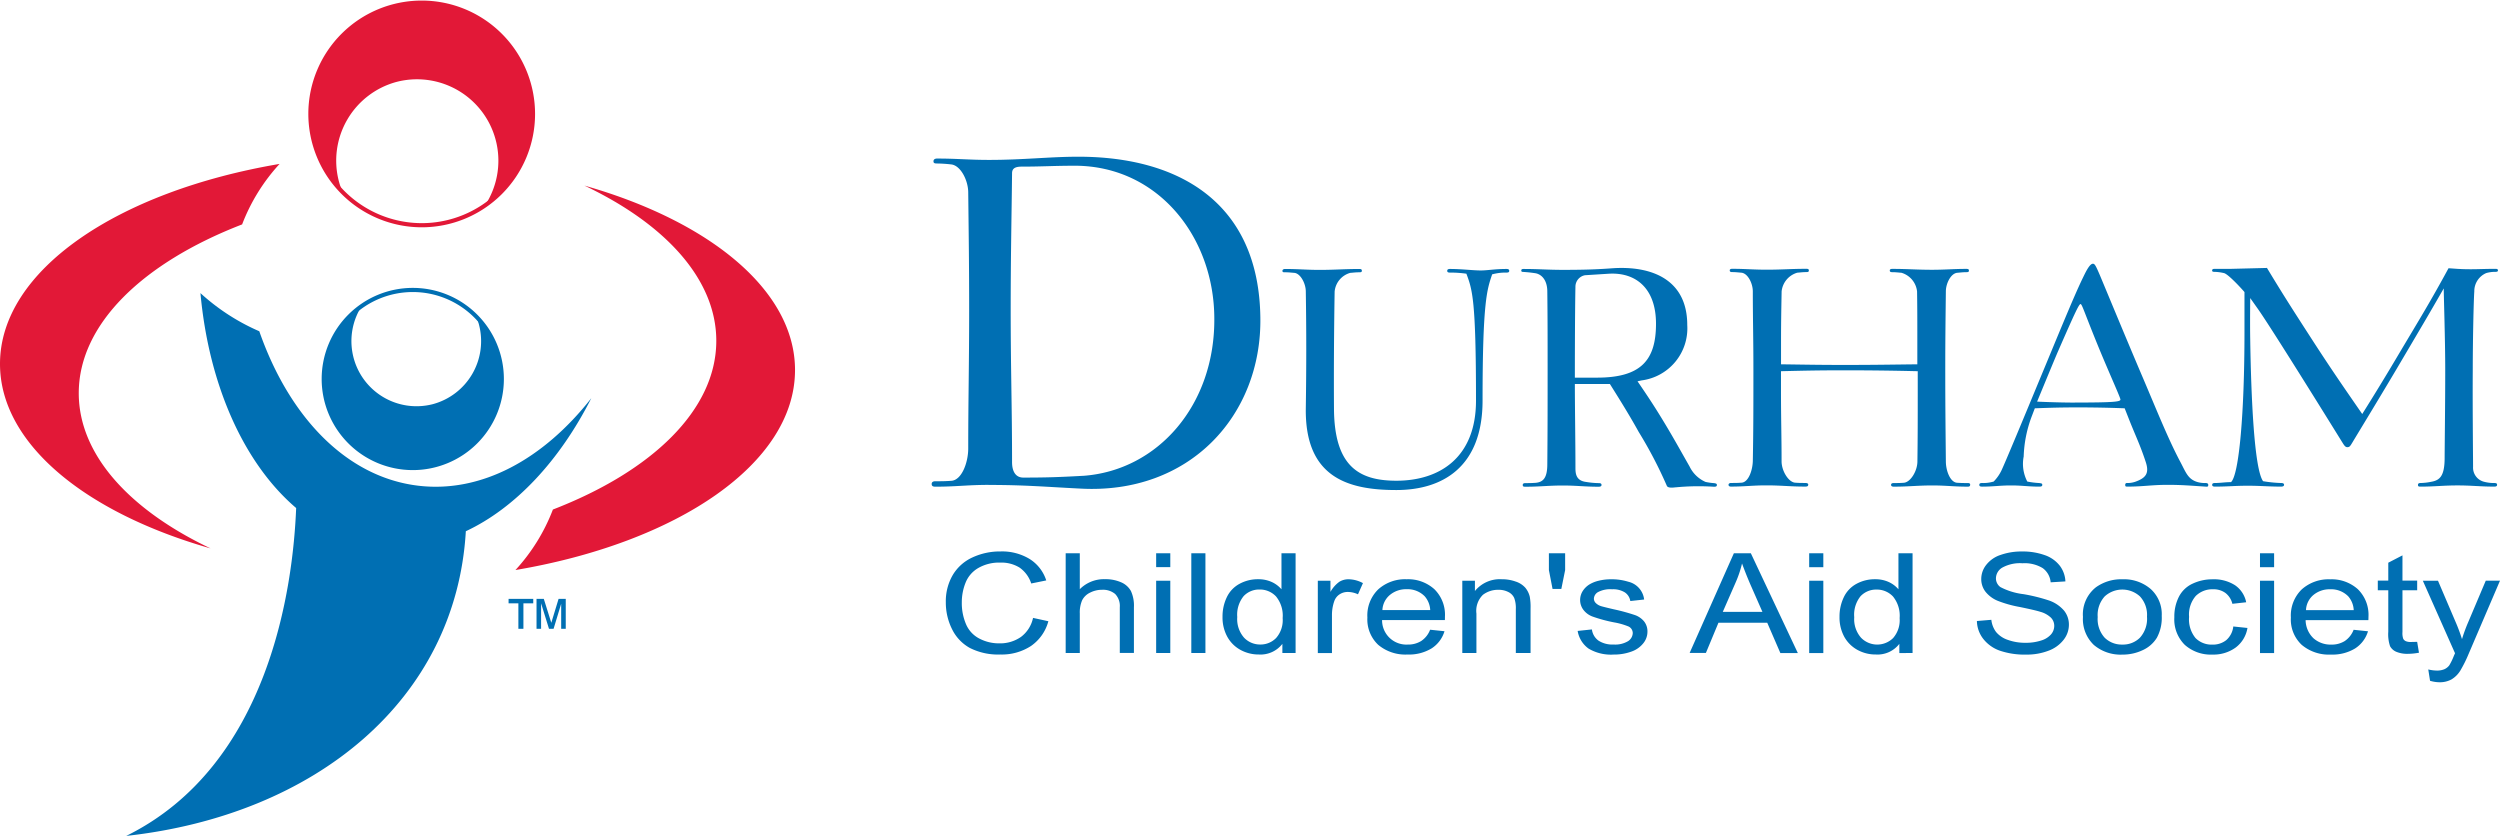 <svg xmlns="http://www.w3.org/2000/svg" width="224.646" height="75.114" viewBox="0 0 224.646 75.114">
  <g id="logo" transform="translate(0 -0.144)">
    <path id="Path_7925" data-name="Path 7925" d="M97.35,42.9c6.695-.49,11.847-6.365,11.766-14.2-.041-7.22-4.991-13.583-12.416-13.664-2.069,0-3,.081-4.907.081-.732,0-.851.286-.851.612-.042,3.874-.123,7.465-.123,12.237,0,5.343.123,8.77.123,13.707,0,.774.283,1.386,1.012,1.386,2.11,0,3.288-.043,5.4-.161Zm-8.52.815c-1.864,0-2.92.162-4.786.162-.242,0-.325-.081-.325-.244s.121-.245.325-.245c.568,0,.893,0,1.46-.041.934-.081,1.5-1.672,1.5-2.9,0-4.445.083-7.549.083-12.4,0-4.12-.04-6.771-.083-10.6,0-1.1-.689-2.45-1.541-2.53a12.4,12.4,0,0,0-1.257-.082c-.243,0-.325-.04-.325-.2,0-.122.082-.244.325-.244,1.826,0,2.84.122,4.667.122,3.123,0,5.433-.287,8.033-.287,8.923,0,16.226,4.037,16.348,14.481.121,8.73-6.328,15.91-16.228,15.338-3.205-.163-4.989-.325-8.195-.325Zm42.937-18.977a10.335,10.335,0,0,0-1.48-.1c-.188,0-.242-.055-.242-.163s.079-.163.242-.163c1.076,0,2.074.135,2.772.135.619,0,1.239-.135,2.315-.135.164,0,.243.053.243.163s-.053.163-.243.163a4.571,4.571,0,0,0-1.292.16c-.455,1.354-.861,2.41-.861,11.342,0,5.983-3.607,8.038-7.752,8.038-4.388,0-8.213-1.16-8.132-7.335.055-3.789.055-7.011,0-10.5,0-.732-.483-1.624-1.023-1.679-.321-.024-.511-.053-.835-.053-.16,0-.241,0-.241-.134,0-.11.108-.163.241-.163,1.213,0,1.888.082,3.1.082,1.4,0,2.181-.082,3.58-.082.162,0,.216.053.216.163s-.082.134-.216.134c-.321,0-.513.029-.831.053a1.928,1.928,0,0,0-1.4,1.68c-.058,3.653-.081,7.308-.058,10.611.058,5.007,2.157,6.386,5.6,6.386,3.93,0,7.161-2.11,7.161-7.2,0-9.042-.323-9.961-.863-11.4Zm9.747,9.34h1.992c3.957,0,5.3-1.571,5.3-4.846,0-3.168-1.8-4.628-4.224-4.493-.889.055-1.267.081-2.153.136a1.05,1.05,0,0,0-.863,1.055C141.514,28.415,141.514,34.073,141.514,34.073Zm9.072,9.853c-.378.053-.728.053-.808-.136a38.8,38.8,0,0,0-2.53-4.844c-.942-1.706-2.046-3.44-2.584-4.3h-3.15c0,1.974.053,5.25.053,7.552,0,.541.081,1.135.942,1.245a7.335,7.335,0,0,0,1.13.108c.164,0,.271.026.271.162,0,.11-.081.163-.271.163-1.235,0-1.963-.11-3.2-.11-1.32,0-2.046.11-3.366.11-.188,0-.242-.027-.242-.163,0-.108.08-.163.242-.163.35,0,.512,0,.89-.024.726-.057,1.075-.462,1.075-1.68.028-2.976.028-5.577.028-8.635,0-2.437,0-4.493-.028-6.875,0-1.057-.538-1.57-1.1-1.651-.377-.053-.62-.082-1.023-.11-.161,0-.216-.026-.216-.134,0-.083.055-.134.19-.134,1.371,0,2.181.08,3.554.08,1.7,0,2.906-.03,4.36-.137,3.608-.269,6.811,1,6.811,5.09a4.717,4.717,0,0,1-4.092,4.98l-.376.082c1,1.462,1.587,2.354,2.5,3.87.86,1.436,1.346,2.327,2.18,3.792a2.872,2.872,0,0,0,1.429,1.379,5,5,0,0,0,.754.108c.188.026.267.054.267.162,0,.136-.079.163-.267.163a21.364,21.364,0,0,0-3.421.054ZM172.314,33.5q-3.271-.08-6.543-.081c-2.236,0-3.528.028-5.734.081v1.84c0,2.438.053,3.982.053,6.255,0,.864.619,1.867,1.209,1.921.353.027.568.027.916.027.107,0,.271.026.271.134,0,.136-.053.191-.271.191-1.371,0-2.125-.11-3.5-.11-1.238,0-1.939.11-3.176.11-.164,0-.217-.081-.217-.163s.083-.162.217-.162c.376,0,.594,0,.966-.027.619-.054.972-1.108,1-1.92.053-2.816.053-5.038.053-8.257,0-2.737-.053-4.6-.053-7.013,0-.73-.457-1.624-1.023-1.677-.3-.025-.514-.055-.837-.055-.158,0-.214-.053-.214-.16,0-.084.079-.135.214-.135,1.213,0,1.886.08,3.1.08,1.4,0,2.183-.08,3.58-.08.111,0,.216.025.216.134s-.028.161-.216.161c-.318,0-.51.03-.831.055a1.964,1.964,0,0,0-1.4,1.677c-.027,1.543-.053,2.736-.053,4.467V32.88c2.178.029,3.472.057,5.678.057,2.559,0,4.041-.028,6.569-.057V30.8c0-1.73,0-2.924-.023-4.467a1.972,1.972,0,0,0-1.4-1.677c-.324-.025-.513-.055-.839-.055-.16,0-.214-.053-.214-.16,0-.084.081-.135.214-.135,1.4,0,2.184.08,3.583.08,1.211,0,1.888-.08,3.1-.08.109,0,.215.025.215.134s-.025.161-.215.161c-.323,0-.511.03-.835.055-.566.053-1.023.947-1.023,1.677-.028,2.464-.053,4.3-.053,7.04,0,3.22.025,5.251.053,8.23,0,.812.376,1.866,1,1.92.4.027.59.027.97.027.106,0,.215.026.215.134s-.029.191-.215.191c-1.237,0-1.942-.11-3.178-.11-1.348,0-2.129.11-3.473.11-.16,0-.241-.055-.241-.163s.081-.162.241-.162c.349,0,.564,0,.915-.027.593-.054,1.21-1.057,1.21-1.92.03-2.249.03-3.819.03-6.256V33.5Zm14.131,2.816c3.61,0,4.094-.08,4.094-.27,0-.163-.89-2.112-1.858-4.44-1.371-3.33-1.589-4.14-1.723-4.14s-.406.54-1.991,4.167c-.268.595-1.915,4.6-1.915,4.6S184.833,36.32,186.445,36.32ZM178.1,43.87c-.188,0-.241-.052-.241-.16,0-.136.111-.163.241-.163a3.212,3.212,0,0,0,1.051-.134,3.788,3.788,0,0,0,.675-.949c.269-.539,2.125-5.005,3.445-8.2,1.479-3.545,3.045-7.416,3.876-9.121.188-.379.593-1.3.916-1.3.16,0,.244.135.592.946.053.108,2.289,5.521,3.767,8.99,1.321,3.083,2.4,5.818,3.53,7.93.483.92.672,1.516,1.535,1.758a2.427,2.427,0,0,0,.7.081c.16,0,.243.053.243.163s0,.19-.243.16c-1.264-.079-2.076-.16-3.42-.16-1.4,0-2.21.16-3.609.16-.187,0-.187-.052-.187-.16a.142.142,0,0,1,.162-.163,2.191,2.191,0,0,0,.728-.11c.995-.35,1.264-.784.968-1.73-.539-1.652-.968-2.465-1.589-4.06l-.321-.814q-2.1-.081-4.2-.081c-1.505,0-2.394.028-3.874.081l-.3.787a11.123,11.123,0,0,0-.7,3.545,3.428,3.428,0,0,0,.324,2.248,7.109,7.109,0,0,0,1.077.135c.162.026.271.026.271.162s-.109.16-.271.16c-1,0-1.533-.107-2.531-.107-1.023,0-1.589.108-2.612.108Zm22.374-.4c.724-.648,1.211-6.225,1.211-13.454V26.386c-.35-.407-1.506-1.653-1.858-1.706a4.207,4.207,0,0,0-.835-.108c-.16,0-.214-.028-.214-.136,0-.081.077-.134.214-.134H200.5l3.206-.081c1.5,2.49,2.447,3.951,4.036,6.413,1.7,2.629,2.747,4.143,4.524,6.713q1.72-2.736,3.363-5.52c1.726-2.9,2.776-4.6,4.391-7.58l.779.055c1.346.081,2.1,0,3.447,0,.162,0,.216.053.216.134,0,.108-.081.136-.216.136a2.929,2.929,0,0,0-.833.108,1.766,1.766,0,0,0-1.076,1.65c-.058.786-.139,4.36-.139,7.147-.023,3.356.028,7.824.028,8.609a1.308,1.308,0,0,0,1,1.352,3.453,3.453,0,0,0,.916.11c.188,0,.242.052.242.162s-.081.16-.242.16c-1.292,0-2.02-.107-3.312-.107s-2.044.108-3.338.108c-.164,0-.216-.025-.216-.161,0-.11.082-.163.216-.163a5.05,5.05,0,0,0,.968-.11c.779-.132,1.211-.512,1.211-2.162,0-.787.053-4.792.053-7.853,0-2.869-.133-6.6-.133-7.362-1.347,2.355-2.154,3.709-3.527,6.036-1.775,3.033-4.387,7.309-4.658,7.77-.214.353-.265.461-.485.461-.186,0-.295-.19-.482-.49-2.9-4.68-6.488-10.419-7.511-11.882l-.727-1.027s-.027,2.273,0,3.735c.077,4.98.349,11.612,1.156,12.72a11.813,11.813,0,0,0,1.617.164c.187,0,.268.053.268.163s-.106.16-.268.16c-1.158,0-1.829-.079-2.99-.079-1.184,0-1.777.08-2.96.08-.165,0-.242-.053-.242-.161s.077-.163.242-.163c.482,0,.941-.08,1.454-.08ZM92.826,55.667l1.378.3a3.939,3.939,0,0,1-1.561,2.224,4.784,4.784,0,0,1-2.754.765,5.6,5.6,0,0,1-2.74-.588,3.855,3.855,0,0,1-1.608-1.707,5.329,5.329,0,0,1-.551-2.4,4.679,4.679,0,0,1,.62-2.441,3.985,3.985,0,0,1,1.768-1.584,5.856,5.856,0,0,1,2.525-.54,4.763,4.763,0,0,1,2.627.683A3.557,3.557,0,0,1,94.014,52.3l-1.35.275a2.791,2.791,0,0,0-1.05-1.43,3.128,3.128,0,0,0-1.73-.447,3.738,3.738,0,0,0-2,.5,2.657,2.657,0,0,0-1.13,1.332,4.687,4.687,0,0,0-.327,1.724,4.809,4.809,0,0,0,.387,2,2.588,2.588,0,0,0,1.2,1.276,3.775,3.775,0,0,0,1.768.425,3.274,3.274,0,0,0,1.959-.577,2.876,2.876,0,0,0,1.086-1.709Zm2.934,3.155V49.858h1.269v3.23a3.056,3.056,0,0,1,2.257-.9,3.488,3.488,0,0,1,1.455.28,1.825,1.825,0,0,1,.884.787,3.139,3.139,0,0,1,.267,1.455v4.107h-1.269v-4.1a1.55,1.55,0,0,0-.418-1.2,1.7,1.7,0,0,0-1.178-.376,2.342,2.342,0,0,0-1.07.254,1.537,1.537,0,0,0-.716.686,2.759,2.759,0,0,0-.212,1.195v3.545h-1.27Z" fill="#006fb3" fill-rule="evenodd"/>
    <g id="Group_7949" data-name="Group 7949">
      <path id="Path_7926" data-name="Path 7926" d="M103.89,58.822h1.271V52.328H103.89Zm0-7.717h1.271V49.858H103.89v1.248Zm3.159,7.717h1.269V49.858h-1.269Zm4.129-3.231a2.523,2.523,0,0,0,.614,1.856,1.978,1.978,0,0,0,1.448.612,1.95,1.95,0,0,0,1.429-.585,2.423,2.423,0,0,0,.589-1.79,2.725,2.725,0,0,0-.6-1.949,1.984,1.984,0,0,0-1.477-.618,1.909,1.909,0,0,0-1.429.594A2.641,2.641,0,0,0,111.178,55.591Zm4.054,3.231V58a2.478,2.478,0,0,1-2.119.956,3.373,3.373,0,0,1-1.666-.425,2.969,2.969,0,0,1-1.176-1.192,3.6,3.6,0,0,1-.417-1.757,4,4,0,0,1,.378-1.758,2.66,2.66,0,0,1,1.134-1.21,3.42,3.42,0,0,1,1.693-.421,2.86,2.86,0,0,1,1.22.25,2.54,2.54,0,0,1,.872.654v-3.24h1.269v8.965h-1.188Zm3.185,0V52.33h1.136v1a2.777,2.777,0,0,1,.807-.913,1.55,1.55,0,0,1,.812-.221,2.785,2.785,0,0,1,1.3.346l-.446,1.006a2.18,2.18,0,0,0-.92-.212,1.316,1.316,0,0,0-.736.217,1.2,1.2,0,0,0-.47.6,3.747,3.747,0,0,0-.212,1.285v3.39h-1.273Zm5.8-3.857h4.3a2.028,2.028,0,0,0-.494-1.238,2.155,2.155,0,0,0-1.615-.637,2.27,2.27,0,0,0-1.508.51,1.882,1.882,0,0,0-.68,1.365Zm4.283,1.764,1.3.136a2.774,2.774,0,0,1-1.16,1.543,3.914,3.914,0,0,1-2.166.55,3.788,3.788,0,0,1-2.633-.874,3.133,3.133,0,0,1-.97-2.453,3.261,3.261,0,0,1,.984-2.536,3.61,3.61,0,0,1,2.547-.9,3.52,3.52,0,0,1,2.477.884,3.208,3.208,0,0,1,.961,2.49c0,.066,0,.165-.005.294h-5.643a2.182,2.182,0,0,0,2.305,2.2,2.2,2.2,0,0,0,1.209-.319,2.1,2.1,0,0,0,.8-1.012Zm2.9,2.093V52.33h1.134v.922a2.883,2.883,0,0,1,2.413-1.058,3.62,3.62,0,0,1,1.255.21,1.96,1.96,0,0,1,.862.555,1.992,1.992,0,0,1,.4.811,5.3,5.3,0,0,1,.07,1.066v3.987h-1.324V54.88a2.626,2.626,0,0,0-.146-1.005,1.12,1.12,0,0,0-.525-.532,1.866,1.866,0,0,0-.883-.2,2.245,2.245,0,0,0-1.4.447,2.015,2.015,0,0,0-.587,1.691v3.542h-1.271Zm8.109-5.759-.328-1.692V49.858h1.46v1.513l-.342,1.692h-.79Zm2.264,3.774,1.273-.134a1.47,1.47,0,0,0,.591,1.006,2.28,2.28,0,0,0,1.355.35,2.249,2.249,0,0,0,1.3-.3.9.9,0,0,0,.425-.728.662.662,0,0,0-.373-.589,6.246,6.246,0,0,0-1.3-.371,13.238,13.238,0,0,1-1.946-.527,1.818,1.818,0,0,1-.828-.617,1.456,1.456,0,0,1-.282-.866,1.5,1.5,0,0,1,.229-.8,1.9,1.9,0,0,1,.629-.614,2.945,2.945,0,0,1,.811-.32,4.516,4.516,0,0,1,1.1-.13,5.023,5.023,0,0,1,1.553.219,1.861,1.861,0,0,1,1.43,1.6l-1.243.136a1.14,1.14,0,0,0-.492-.777,2.005,2.005,0,0,0-1.15-.28,2.35,2.35,0,0,0-1.252.25.715.715,0,0,0-.378.588.559.559,0,0,0,.157.386,1.152,1.152,0,0,0,.489.293c.128.04.5.134,1.126.28a17.826,17.826,0,0,1,1.888.512,1.866,1.866,0,0,1,.846.574,1.44,1.44,0,0,1,.306.939,1.645,1.645,0,0,1-.373,1.03,2.349,2.349,0,0,1-1.078.751,4.523,4.523,0,0,1-1.592.264,3.928,3.928,0,0,1-2.243-.534,2.443,2.443,0,0,1-.985-1.586Zm13.033-1.71h3.563l-1.086-2.47q-.4-.927-.747-1.878a9.8,9.8,0,0,1-.582,1.723l-1.148,2.625Zm-2.983,3.7,3.978-8.965h1.528l4.222,8.965h-1.57L158.8,56.1h-4.382l-1.13,2.718h-1.456Zm10.747,0h1.271V52.328h-1.271Zm0-7.717h1.271V49.858h-1.271v1.248Zm4.05,4.486a2.526,2.526,0,0,0,.613,1.856,2.029,2.029,0,0,0,2.878.027,2.431,2.431,0,0,0,.587-1.79,2.729,2.729,0,0,0-.6-1.949,1.985,1.985,0,0,0-1.476-.618,1.918,1.918,0,0,0-1.433.594,2.64,2.64,0,0,0-.571,1.88Zm4.052,3.231V58a2.475,2.475,0,0,1-2.117.956,3.362,3.362,0,0,1-1.668-.425,2.992,2.992,0,0,1-1.178-1.192,3.634,3.634,0,0,1-.413-1.757,4,4,0,0,1,.378-1.758,2.645,2.645,0,0,1,1.132-1.21,3.426,3.426,0,0,1,1.693-.421,2.866,2.866,0,0,1,1.22.25,2.53,2.53,0,0,1,.872.654v-3.24h1.269v8.965Zm6.967-2.88,1.3-.108a2.226,2.226,0,0,0,.429,1.1,2.338,2.338,0,0,0,1.042.7,4.55,4.55,0,0,0,1.6.265,4.383,4.383,0,0,0,1.389-.2,1.922,1.922,0,0,0,.9-.551,1.17,1.17,0,0,0,.292-.766,1.037,1.037,0,0,0-.292-.735,2.23,2.23,0,0,0-.945-.528q-.414-.138-1.849-.435a10.422,10.422,0,0,1-2-.56,2.731,2.731,0,0,1-1.109-.835,1.855,1.855,0,0,1-.364-1.118,2.046,2.046,0,0,1,.445-1.27,2.693,2.693,0,0,1,1.3-.9,5.636,5.636,0,0,1,1.908-.307,5.88,5.88,0,0,1,2.039.323,2.909,2.909,0,0,1,1.36.95,2.5,2.5,0,0,1,.51,1.417l-1.325.081a1.757,1.757,0,0,0-.719-1.278,3.126,3.126,0,0,0-1.813-.434,3.293,3.293,0,0,0-1.817.392,1.135,1.135,0,0,0-.568.947.963.963,0,0,0,.4.8,5.977,5.977,0,0,0,2.074.637,15.632,15.632,0,0,1,2.3.57,3.139,3.139,0,0,1,1.35.913,2,2,0,0,1,.433,1.27,2.2,2.2,0,0,1-.473,1.345,3.045,3.045,0,0,1-1.364.985,5.419,5.419,0,0,1-2,.348,6.9,6.9,0,0,1-2.362-.35,3.26,3.26,0,0,1-1.5-1.066,2.7,2.7,0,0,1-.569-1.6Zm10.857-.356a2.493,2.493,0,0,0,.628,1.858,2.18,2.18,0,0,0,1.589.615,2.152,2.152,0,0,0,1.58-.619,2.539,2.539,0,0,0,.633-1.891,2.439,2.439,0,0,0-.633-1.817,2.346,2.346,0,0,0-3.169,0,2.488,2.488,0,0,0-.628,1.856Zm-1.325-.01a3.1,3.1,0,0,1,1.165-2.664,3.894,3.894,0,0,1,2.377-.72,3.688,3.688,0,0,1,2.547.876,3.05,3.05,0,0,1,.99,2.414,3.753,3.753,0,0,1-.44,1.969,2.892,2.892,0,0,1-1.271,1.11,4.19,4.19,0,0,1-1.826.4,3.711,3.711,0,0,1-2.565-.87,3.2,3.2,0,0,1-.977-2.512Zm13.508.856,1.274.134a2.743,2.743,0,0,1-1.056,1.757,3.374,3.374,0,0,1-2.083.635,3.51,3.51,0,0,1-2.489-.87,3.213,3.213,0,0,1-.942-2.489,3.911,3.911,0,0,1,.408-1.834,2.6,2.6,0,0,1,1.232-1.179,4.166,4.166,0,0,1,1.8-.392,3.5,3.5,0,0,1,2.015.535,2.415,2.415,0,0,1,1,1.529l-1.241.138a1.737,1.737,0,0,0-.631-.98,1.807,1.807,0,0,0-1.09-.326,2.131,2.131,0,0,0-1.568.6,2.557,2.557,0,0,0-.6,1.883,2.648,2.648,0,0,0,.578,1.9,2.021,2.021,0,0,0,1.51.59,1.923,1.923,0,0,0,1.248-.4,1.89,1.89,0,0,0,.635-1.228Zm2.4,2.39h1.269V52.328h-1.269Zm0-7.717h1.269V49.858h-1.269v1.248Zm4.128,3.86h4.295a2.027,2.027,0,0,0-.491-1.238,2.156,2.156,0,0,0-1.615-.637,2.284,2.284,0,0,0-1.512.51A1.876,1.876,0,0,0,207.212,54.965Zm4.284,1.764,1.294.136a2.779,2.779,0,0,1-1.16,1.543,3.916,3.916,0,0,1-2.168.55,3.779,3.779,0,0,1-2.629-.874,3.122,3.122,0,0,1-.974-2.453,3.271,3.271,0,0,1,.984-2.536,3.62,3.62,0,0,1,2.547-.9,3.526,3.526,0,0,1,2.481.884,3.222,3.222,0,0,1,.961,2.49c0,.066,0,.165-.009.294h-5.639a2.29,2.29,0,0,0,.71,1.633,2.313,2.313,0,0,0,1.591.566,2.209,2.209,0,0,0,1.213-.319,2.144,2.144,0,0,0,.8-1.012Zm5.712,1.089.162.972a5.358,5.358,0,0,1-.97.1,2.551,2.551,0,0,1-1.087-.19,1.14,1.14,0,0,1-.541-.495,3.351,3.351,0,0,1-.16-1.3V53.184h-.942v-.868h.942V50.708l1.274-.66v2.268h1.322v.868h-1.322v3.757a1.535,1.535,0,0,0,.069.6.49.49,0,0,0,.227.215,1.079,1.079,0,0,0,.448.076C216.776,57.83,216.969,57.825,217.208,57.818Zm1.159,3.506L218.2,60.3a3.569,3.569,0,0,0,.755.1,1.71,1.71,0,0,0,.7-.124,1.156,1.156,0,0,0,.432-.343,5.277,5.277,0,0,0,.4-.822c.025-.06.065-.15.118-.267l-2.892-6.515h1.361l1.6,3.745a15.586,15.586,0,0,1,.557,1.5,14.276,14.276,0,0,1,.527-1.45l1.609-3.8h1.278l-2.836,6.62a11.586,11.586,0,0,1-.731,1.463,2.358,2.358,0,0,1-.8.793,2.2,2.2,0,0,1-1.076.251,3.041,3.041,0,0,1-.84-.132Z" fill="#006fb3" fill-rule="evenodd"/>
      <path id="Path_7927" data-name="Path 7927" d="M29.091,34.189A8,8,0,1,1,37.086,42.2,8.007,8.007,0,0,1,29.091,34.189Z" fill="none" stroke="#006fb3" stroke-width="0.373"/>
      <path id="Path_7928" data-name="Path 7928" d="M27.893,10.354a10,10,0,1,1,10,10.028,10.014,10.014,0,0,1-10-10.028Z" fill="none" stroke="#e21837" stroke-width="0.373"/>
      <path id="Path_7929" data-name="Path 7929" d="M0,32.844c0,7.148,7.646,13.365,18.925,16.58C11.644,45.967,7.077,41,7.077,35.474c0-6.207,5.77-11.72,14.68-15.165a16.974,16.974,0,0,1,3.366-5.435C10.54,17.345,0,24.454,0,32.844Zm71.44.553c0-7.147-7.649-13.367-18.925-16.576,7.28,3.453,11.85,8.423,11.85,13.946,0,6.21-5.773,11.719-14.682,15.163a16.968,16.968,0,0,1-3.366,5.437C60.9,48.9,71.439,41.787,71.439,33.4ZM35.648,7.5a7.314,7.314,0,0,1,7.908,11.14A9.992,9.992,0,1,0,30.783,17.4a7.13,7.13,0,0,1-.33-.957A7.326,7.326,0,0,1,35.647,7.5Z" fill="#e21837" fill-rule="evenodd"/>
      <path id="Path_7930" data-name="Path 7930" d="M38.885,36.463a5.849,5.849,0,0,1-6.324-8.909,7.99,7.99,0,1,0,10.214.989,5.628,5.628,0,0,1,.264.767,5.862,5.862,0,0,1-4.154,7.153Z" fill="#006fb3" fill-rule="evenodd"/>
      <path id="Path_7931" data-name="Path 7931" d="M53.135,35.922c-4.3,5.484-9.891,8.565-15.6,7.861C31.11,42.993,25.982,37.6,23.3,29.91a19.05,19.05,0,0,1-5.288-3.428c.754,8.289,3.922,15.327,8.6,19.313-.28,7.023-2.364,23.1-15.27,29.463C28.332,73.384,40.973,63.034,41.859,47.88,46.3,45.8,50.286,41.547,53.135,35.922ZM48.212,56.65V53.96h.654l.673,2.147.654-2.148h.645v2.69h-.411V54.392l-.684,2.257h-.411l-.71-2.29v2.29h-.41Zm-1.631,0V54.359H45.7v-.4h2.217v.4h-.884v2.29h-.448Z" fill="#006fb3" fill-rule="evenodd"/>
    </g>
  </g>
</svg>
